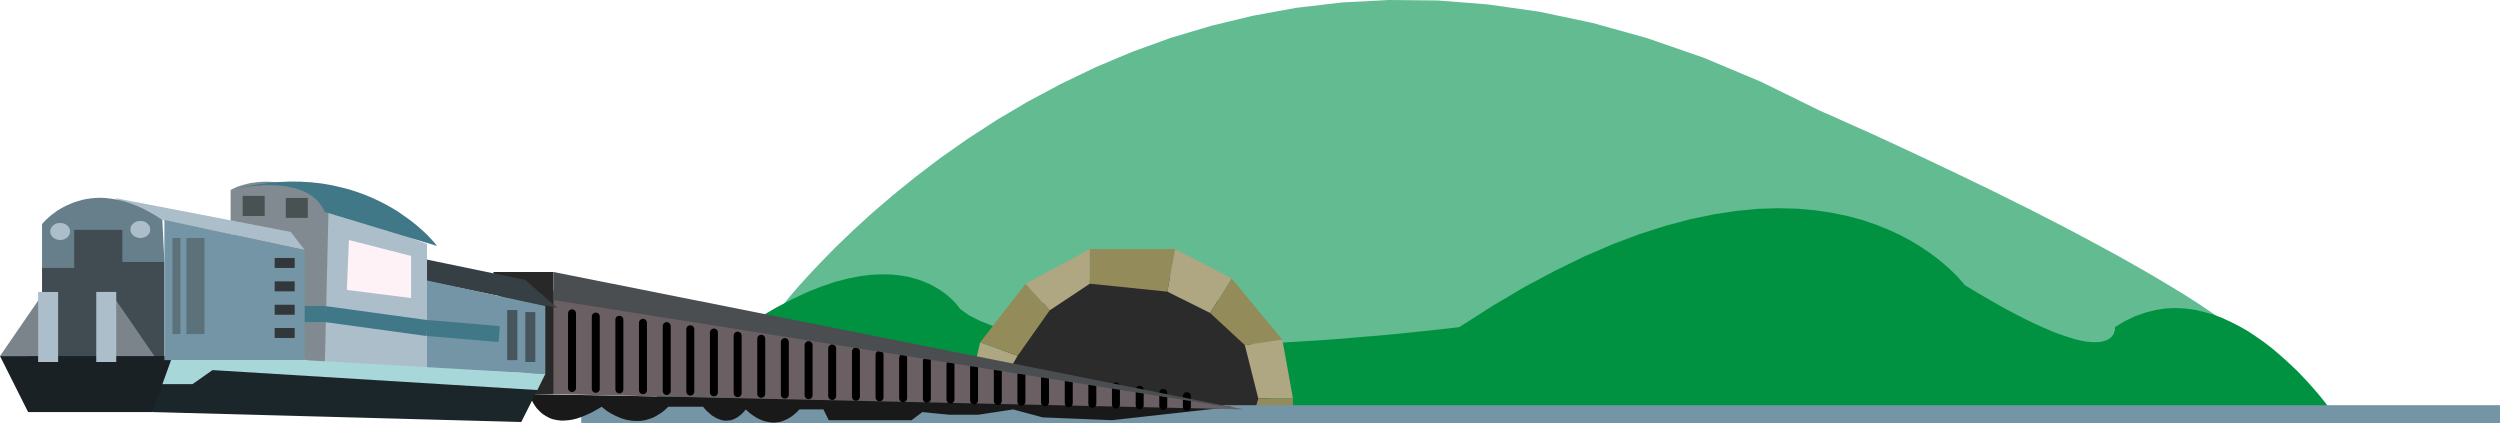 <svg xmlns="http://www.w3.org/2000/svg" width="2.836in" height="46.08" fill-rule="evenodd" stroke-linecap="round" preserveAspectRatio="none" viewBox="0 0 16000 2713"><style>.pen1{stroke:none}.brush4{fill:#938b59}.brush5{fill:#aea781}.brush6{fill:#7395a5}.brush11{fill:#acbeca}.brush18{fill:#7b848a}.brush21{fill:#407888}</style><path d="m4990 1981 8-9 22-28 37-45 52-61 66-73 80-85 94-96 108-104 121-111 135-116 148-120 160-122 174-122 186-121 198-117 211-113 222-107 235-99 245-89 258-77 268-65 279-51 290-34 301-16 311 3 321 25 331 47 341 72 351 98 360 125 369 155 378 186 23 10 66 29 104 47 137 61 164 76 188 88 206 98 219 106 112 56 115 57 115 59 115 59 115 61 113 61 112 61 110 62 106 61 104 62 99 60 94 60 89 60 82 57 76 57 69 55-1501 347-7738-308-154-232z" class="pen1" style="fill:#62bb91"/><path d="M4105 2636h10817l-8-11-23-31-17-22-20-25-24-29-27-31-30-34-33-35-35-37-39-37-41-38-43-38-45-38-48-37-50-35-51-34-54-31-55-28-56-26-58-22-60-17-60-14-61-8-63-3-63 3-63 10-64 16-65 23-65 31-65 39v14l-1 6-2 8-3 8-3 9-6 8-6 9-9 8-10 7-13 7-15 5-17 5-21 2-23 1-26-1-30-3-33-6-37-9-40-12-45-15-50-18-53-23-59-26-63-30-68-35-74-39-79-45-85-49-91-55-11-14-33-38-26-26-31-30-37-32-43-35-49-36-55-37-61-37-68-36-75-35-80-32-88-30-94-25-101-21-107-16-115-10-122-3-128 4-136 13-144 22-150 31-158 42-166 53-173 65-181 78-188 92-197 105-204 121-213 136-30 4-85 10-133 14-174 18-100 9-108 9-115 10-121 9-126 8-130 8-134 7-136 6-137 5-139 3-138 1-137-1-135-3-133-5-129-8-124-10-120-14-113-17-105-20-98-24-89-27-80-32-69-35-57-41-6-8-18-23-15-16-17-17-21-19-25-20-29-20-32-19-36-19-40-17-45-15-48-13-53-9-58-6-61-1-67 3-71 9-76 15-81 21-86 29-91 36-96 45-101 53-107 62-112 73-118 83-124 94-129 106-136 117-141 131z" class="pen1" style="fill:#009240"/><path d="M6308 2640h1830l-1-10-4-29-8-44-12-58-8-33-10-36-11-37-13-39-15-40-17-41-19-42-21-42-23-42-25-42-29-41-30-39-33-39-37-37-39-34-42-33-45-29-48-27-52-23-55-19-59-15-63-11-66-6-70-1h-10l-29 1-21 1-24 2-28 3-31 4-34 5-36 7-38 9-40 10-41 12-43 15-43 16-44 19-44 22-44 25-44 27-43 31-42 34-40 38-39 41-36 46-34 49-32 53-29 58-25 63-21 67-18 72-14 77-8 82z" class="pen1" style="fill:#2b2b2b"/><path d="m6376 2657 17-171h-188v154l171 17z" class="pen1 brush4"/><path d="m6393 2486 120-205-240-86-68 291h188z" class="pen1 brush5"/><path d="m6273 2195 240 86 205-291-154-171-291 376z" class="pen1 brush4"/><path d="m6564 1819 154 171 257-171v-222l-411 222z" class="pen1 brush5"/><path d="M6975 1597h547l-51 273-496-51v-222z" class="pen1 brush4"/><path d="m7522 1597 360 188-137 222-274-137 51-273z" class="pen1 brush5"/><path d="m7745 2007 222 206 240-35-325-393-137 222z" class="pen1 brush4"/><path d="m7967 2213 240-35 68 377h-222l-86-342z" class="pen1 brush5"/><path d="M8053 2555h222v119h-256l34-119z" class="pen1 brush4"/><path d="M16000 2713v-115H3720v115h12280z" class="pen1 brush6"/><path d="m3388 2527 1 3 3 10 6 15 9 18 5 10 7 11 7 11 8 11 10 11 10 10 11 11 12 9 14 9 14 8 16 8 17 6 18 4 20 3 20 2 23-1 23-2 25-4 27-7 28-10 29-12 31-14 33-18 35-21 10 8 27 21 20 12 24 13 13 6 13 6 14 6 15 5 16 5 16 3 17 3 17 2 17 1h18l18-1 19-3 19-5 19-6 19-7 19-10 19-12 20-13 19-16 19-18h223l6 8 17 19 13 11 14 13 8 6 9 5 9 6 9 5 10 4 10 4 11 4 11 2 11 2h11l12-1 12-1 12-3 12-5 13-6 12-7 13-10 13-11 13-13 12-15 8 8 22 19 15 11 19 12 10 6 10 5 12 5 11 5 13 4 12 3 14 3 13 2 14 1h14l15-2 15-2 15-4 15-6 16-7 16-9 16-10 16-13 16-14 16-17h154l34 69h530l69-52 171 17h188l222-34 189 51 444 18 770-86-4499-81z" class="pen1" style="fill:#191919"/><path d="m3542 2527 4414 98-4363-787-137 68 68 565 18 56z" class="pen1" style="fill:#6a5f62"/><path d="M3157 1744h385v783h-154l-231-783z" class="pen1" style="fill:#292828"/><path d="m2682 1654 680 141 205 180-872-180-13-141z" class="pen1" style="fill:#364044"/><path d="m2656 1782 834 180v436l-808-38-26-578z" class="pen1 brush6"/><path d="M2733 1564v809h-654V1320l654 244z" class="pen1 brush11"/><path d="M1476 1449v-231l11-6 33-15 24-8 29-8 16-4 18-4 19-2 20-3 21-2 22-1h23l24 1 26 2 26 2 27 5 29 5 29 7 30 8 32 10 32 12 33 13 34 15 35 18 35 19-25 1052-129-25-474-860z" class="pen1" style="fill:#818a90"/><path d="M1052 2309h898l1540 89-51 103-2425-26 38-166z" class="pen1" style="fill:#a7d7d9"/><path d="m975 2642 2361 64 103-205-2079-128-128 90H937l38 179z" class="pen1" style="fill:#1b262a"/><path d="m731 1269 1130 218 89 116-911-193-308-141z" class="pen1 brush11"/><path d="M269 1718v-282l4-4 10-11 16-16 22-20 14-11 15-11 16-12 18-11 20-11 21-11 23-10 24-10 25-8 27-8 28-6 29-4 31-3 33-1 33 2 35 4 37 6 37 9 39 12 40 15 42 18 42 22 44 25 45 29 13 270-77 128-706-90z" class="pen1" style="fill:#667f8a"/><path d="M269 1911v-193h206v-244h308v206h269v629H167l102-398z" class="pen1" style="fill:#404c51"/><path d="M0 2283h1104l-129 359H180L0 2283z" class="pen1" style="fill:#192125"/><path d="M282 1872 0 2283h244l38-411z" class="pen1 brush18"/><path d="M372 2321v-449H244v449h128z" class="pen1 brush11"/><path d="m706 1872 282 411H744l-38-411z" class="pen1 brush18"/><path d="M616 2321v-449h128v449H616zm-231-782 6-1h7l6-2 6-2 5-2 5-3 5-3 5-3 4-4 4-4 3-5 2-5 3-5 1-5 1-5v-11l-1-6-1-5-3-5-2-5-3-4-4-4-4-4-5-4-5-3-5-3-5-2-6-2-6-1-7-1h-13l-6 1-6 1-6 2-5 2-6 3-5 3-4 4-4 4-4 4-3 4-3 5-2 5-1 5-1 6-1 5 1 6 1 5 1 5 2 5 3 5 3 5 4 4 4 4 4 3 5 3 6 3 5 2 6 2 6 2h6l7 1zm513-13 7-1h6l6-2 6-2 5-2 6-2 5-4 4-3 4-4 4-4 3-5 3-4 2-5 1-6 1-5 1-6-1-5-1-6-1-5-2-5-3-5-3-4-4-4-4-4-4-4-5-3-6-3-5-2-6-2-6-1-6-1h-13l-7 1-6 1-6 2-5 2-5 3-5 3-5 4-4 4-3 4-4 4-2 5-2 5-2 5-1 6v11l1 5 2 6 2 5 2 4 4 5 3 4 4 4 5 3 5 4 5 2 5 2 6 2 6 2h7l6 1z" class="pen1 brush11"/><path d="M1950 1603v706h-898v-899l898 193z" class="pen1 brush6"/><path d="M1155 2142v-616h-51v616h51zm154 0v-616h-116v616h116z" class="pen1" style="fill:#5c727b"/><path d="M1886 1718v-64h-128v64h128zm0 150v-64h-128v64h128zm0 150v-64h-128v64h128zm0 149v-64h-128v64h128z" class="pen1" style="fill:#31373b"/><path d="m2079 1359 718 218-5-6-15-19-12-13-14-15-16-17-20-19-22-20-24-21-27-22-29-22-33-23-34-24-38-23-39-22-43-22-45-21-48-20-50-18-53-17-56-14-58-13-60-10-64-7-66-4-68-1-71 3-74 6-77 11-79 15-81 19 21-5 57-11 38-6 44-5 23-1 25-2 25-1h25l26 1 25 2 26 2 26 4 26 5 25 6 24 7 24 9 23 11 21 12 21 14 19 16 17 17 16 20 14 22 12 24z" class="pen1 brush21"/><path d="M1694 1385v-129h-141v129h141zm276 12v-128h-141v128h141z" class="pen1" style="fill:#495252"/><path d="m2233 1539 398 102v270l-411-52 13-320z" class="pen1" style="fill:#fef2f7"/><path fill-rule="nonzero" d="m2086 1963-7-1h-129v103h129l7-102-4-1h-3z" class="pen1 brush21"/><path fill-rule="nonzero" d="m2729 2154 11-101-654-90-14 101 654 90h3-3 3z" class="pen1 brush21"/><path fill-rule="nonzero" d="m3199 2091-462-39-8 102 462 39z" class="pen1 brush21"/><path d="M3311 2309v-321h-65v321h65zm115 12v-320h-64v320h64z" class="pen1" style="fill:#47565d"/><path fill="none" d="M3661 2009v479m152-458v463m151-443v447m151-427v432m152-411v416m151-396v400m151-379v384m152-364v369m151-349v353m151-332v337m152-317v321m151-300v305m152-285v290m151 4v-274m151 21v258m152-238v242m151-221v226m151-206v211m152-191v195m151-174v179m151-159v163m152-142v147m151-127v132m151-112v116m152-95v100m151-80v84m151-63v68" style="stroke:#000;stroke-width:51;stroke-linejoin:round"/><path d="m3542 1744 4414 881-4414-701v-180z" class="pen1" style="fill:#4b4e51"/></svg>
